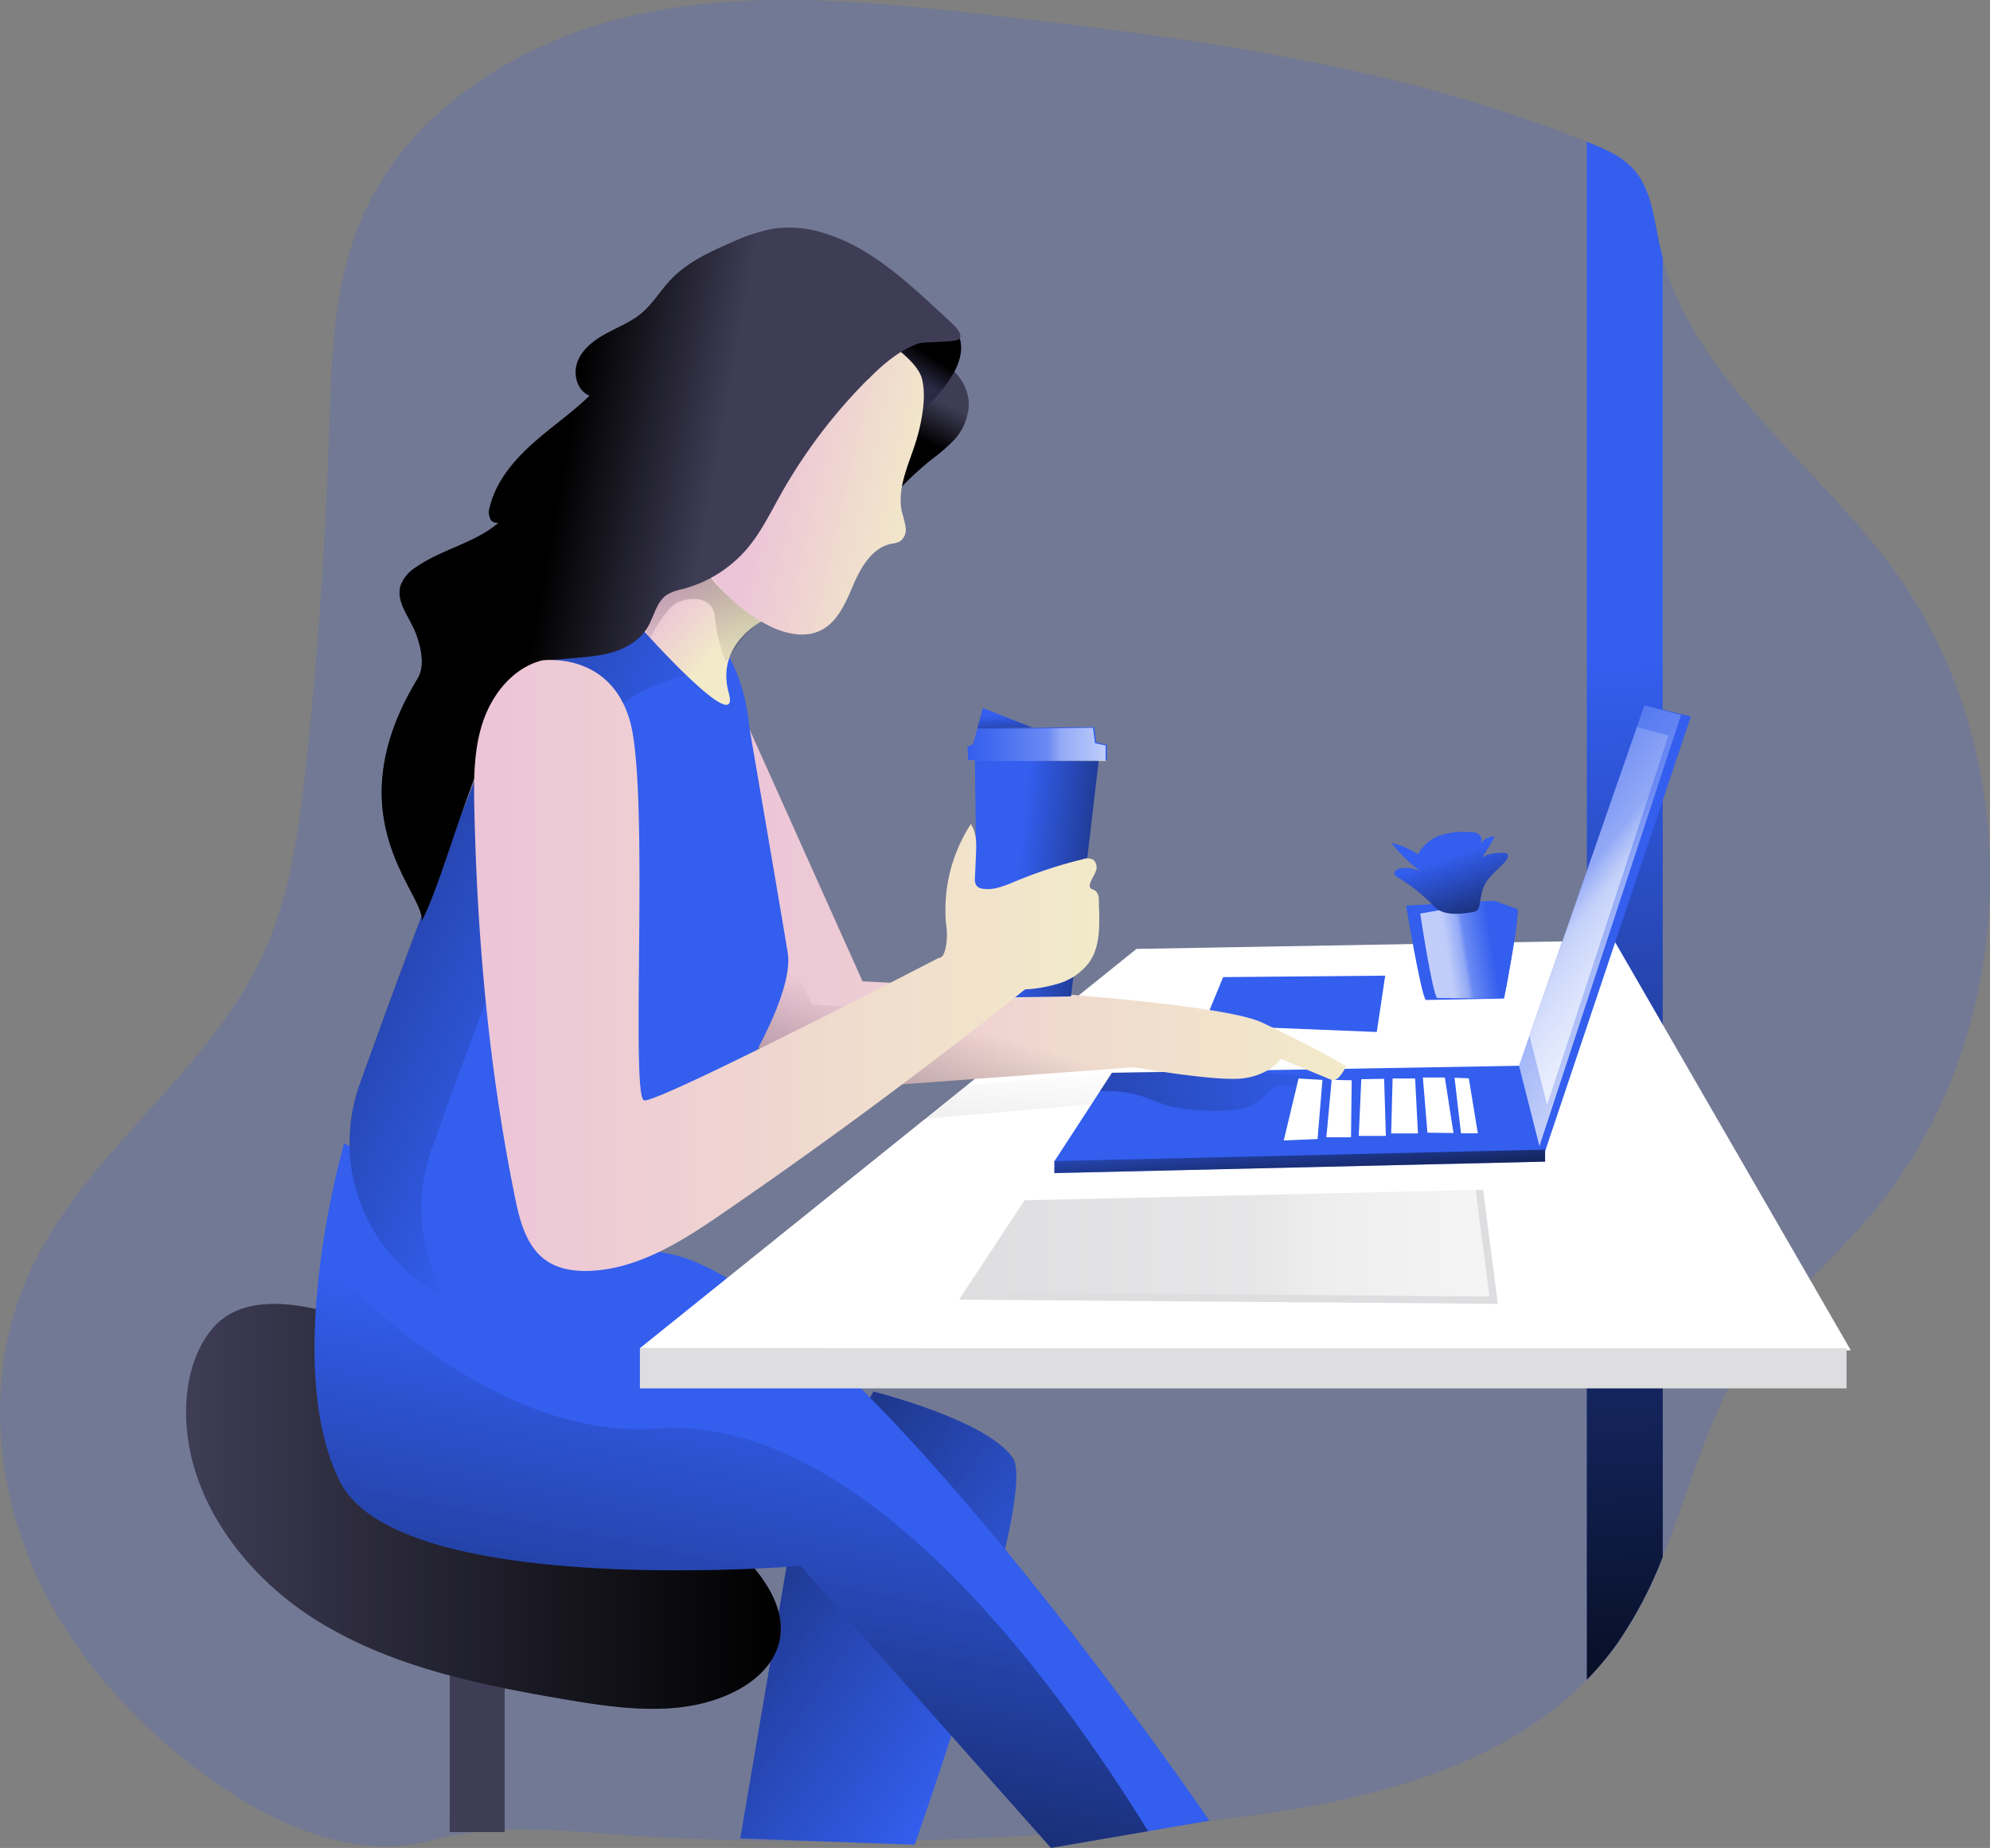 <svg xmlns="http://www.w3.org/2000/svg" xmlns:xlink="http://www.w3.org/1999/xlink" width="519.25" height="482.26"><rect width="100%" height="100%" fill="#808080" stroke="none"/><linearGradient id="a" x1="293.86" x2="144.98" y1="452.52" y2="349.96" gradientUnits="userSpaceOnUse"><stop offset="0" stop-opacity="0"></stop><stop offset=".99"></stop></linearGradient><linearGradient id="d" x1="456.28" x2="465.37" y1="175.34" y2="492.12" xlink:href="#a"></linearGradient><linearGradient id="e" x1="83.16" x2="238.32" y1="395.13" y2="395.13" xlink:href="#a"></linearGradient><linearGradient id="f" x1="235.79" x2="192.01" y1="358.5" y2="572.79" xlink:href="#a"></linearGradient><linearGradient id="g" x1="279.23" x2="274.13" y1="106.22" y2="116.42" xlink:href="#a"></linearGradient><linearGradient id="h" x1="273.73" x2="277.45" y1="100.95" y2="94.75" xlink:href="#a"></linearGradient><linearGradient id="i" x1="382.27" x2="136.34" y1="278.15" y2="329.8" xlink:href="#a"></linearGradient><linearGradient id="b" x1="226.2" x2="385.84" y1="238.13" y2="238.13" gradientUnits="userSpaceOnUse"><stop offset="0" stop-color="#ecc4d7"></stop><stop offset=".42" stop-color="#efd4d1"></stop><stop offset=".6" stop-color="#f0dcce"></stop><stop offset="1" stop-color="#f2eac9"></stop></linearGradient><linearGradient id="j" x1="290.49" x2="260.71" y1="271.09" y2="370.9" xlink:href="#a"></linearGradient><linearGradient id="k" x1="189.31" x2="13.41" y1="254.86" y2="176.56" xlink:href="#a"></linearGradient><linearGradient id="l" x1="210.92" x2="224.98" y1="155.92" y2="168.05" gradientUnits="userSpaceOnUse"><stop offset="0" stop-color="#ecc4d7"></stop><stop offset=".42" stop-color="#efd4d1"></stop><stop offset="1" stop-color="#f2eac9"></stop></linearGradient><linearGradient id="m" x1="216.8" x2="227.27" y1="183.71" y2="32.35" xlink:href="#a"></linearGradient><linearGradient id="n" x1="234.38" x2="275.92" y1="123.6" y2="133.16" xlink:href="#b"></linearGradient><linearGradient id="o" x1="216.09" x2="176.38" y1="155.84" y2="148.67" xlink:href="#a"></linearGradient><linearGradient id="c" x1="374.65" x2="433.84" y1="206.68" y2="253.73" gradientUnits="userSpaceOnUse"><stop offset=".02" stop-color="#fff" stop-opacity="0"></stop><stop offset=".58" stop-color="#fff" stop-opacity=".39"></stop><stop offset=".68" stop-color="#fff" stop-opacity=".68"></stop><stop offset="1" stop-color="#fff"></stop></linearGradient><linearGradient id="p" x1="380.51" x2="431.23" y1="209.14" y2="249.46" xlink:href="#c"></linearGradient><linearGradient id="q" x1="424.46" x2="412.42" y1="250.03" y2="251.98" xlink:href="#c"></linearGradient><linearGradient id="r" x1="412.63" x2="423.52" y1="225.76" y2="257.47" xlink:href="#a"></linearGradient><linearGradient id="s" x1="248.03" x2="388.64" y1="323.45" y2="323.45" xlink:href="#c"></linearGradient><linearGradient id="t" x1="265.85" x2="315.21" y1="227.72" y2="232.66" xlink:href="#a"></linearGradient><linearGradient id="u" x1="158.31" x2="321.44" y1="253.94" y2="253.94" xlink:href="#b"></linearGradient><linearGradient id="v" x1="252.1" x2="288.49" y1="194.27" y2="194.27" xlink:href="#c"></linearGradient><linearGradient id="w" x1="262.06" x2="262.65" y1="186.7" y2="200.25" xlink:href="#a"></linearGradient><linearGradient id="x" x1="338.24" x2="340.26" y1="290.96" y2="318.16" xlink:href="#a"></linearGradient><linearGradient id="y" x1="265.83" x2="250.67" y1="277.45" y2="546.81" xlink:href="#a"></linearGradient><path fill="#335eee" d="M488.24 316.94c-10.48 12.44-23.2 23-32.14 36.62-10.48 15.95-15.1 35-22.24 52.75a109.37 109.37 0 0 1-11.73 22.38 78.93 78.93 0 0 1-8.07 9.67c-24.3 24.94-63 32.93-98.5 36.8a917.38 917.38 0 0 1-143.44 4.33c-21-1-40.15-4.42-60 .9-19.37 5.16-40.13-4.15-55.76-15.08C35.53 450.74 17.78 431.12 8 407.66s-11.08-50.9-.92-74.2c13.94-32 46.8-52.53 61.46-84.2 7.34-15.86 9.64-33.54 11.46-50.94q4.4-42.3 5.86-84.9c.64-18.94.94-38.4 8.28-55.85 12-28.66 41.46-47 71.8-53.7s61.88-3.43 92.75.1c52.76 6.04 106.13 13.1 155.36 33.04l1.15.47c3.92 1.6 7.9 3.35 10.78 6.44 4.9 5.24 5.52 13 7.05 20 .25 1.14.52 2.25.83 3.36 8.83 32.3 39.82 53.65 59.9 80.9 36.02 48.85 33.64 122.35-5.52 168.78z" opacity=".18"></path><path fill="#3f3d56" d="M117.35 424.1h14.34v54.03h-14.35z"></path><path fill="#335eee" d="M227.9 363.16s29.78 7.44 36.4 17.37-25.64 100.9-25.64 100.9l-45.5-1.65L206.4 402z"></path><path fill="url(#a)" d="M262.5 365.15s29.78 7.44 36.4 17.37-25.64 100.9-25.64 100.9l-45.5-1.65L241 404z" transform="translate(-34.6 -1.99)"></path><path fill="#335eee" d="M433.86 67.18V406.3a109.37 109.37 0 0 1-11.73 22.38 78.93 78.93 0 0 1-8.07 9.67V37l1.15.47c3.92 1.6 7.9 3.35 10.78 6.44 4.9 5.24 5.52 13 7.05 20 .25 1.1.52 2.17.83 3.28z"></path><path fill="url(#d)" d="M468.46 69.17V408.3a109.37 109.37 0 0 1-11.73 22.37 78.93 78.93 0 0 1-8.07 9.67V39l1.15.46c3.92 1.6 7.9 3.35 10.78 6.44 4.9 5.23 5.52 13 7.05 20 .25 1.1.52 2.16.83 3.27z" transform="translate(-34.6 -1.99)"></path><path fill="#3f3d56" d="M55.2 347c-4.6 5.68-6.47 13.17-6.63 20.47-.48 22.84 15 43.68 34.48 55.67s42.43 16.64 65 20.46c14.76 2.5 30.74 4.56 44-2.33 5-2.58 9.5-6.64 11.07-12 2.8-9.68-4.65-19.1-12-26A244.9 244.9 0 0 0 123.4 358c-16.24-7.25-54.08-28.42-68.2-11z"></path><path fill="url(#e)" d="M89.8 349c-4.6 5.67-6.47 13.16-6.63 20.46-.48 22.84 15 43.68 34.48 55.67s42.43 16.64 65 20.46c14.76 2.5 30.74 4.55 44-2.34 5-2.58 9.5-6.64 11.07-12 2.8-9.68-4.65-19.1-12-26A244.9 244.9 0 0 0 158 360c-16.24-7.26-54.08-28.43-68.2-11z" transform="translate(-34.6 -1.99)"></path><path fill="#335eee" d="M315.55 475.15l-15.95 2.74-25.37 4.36-65.34-73.6s-104.8 8.8-120.22-22.07c-8.16-16.32-7.4-40-4.86-58.73a230.93 230.93 0 0 1 6-29.5s37.5 20.95 83.82 28.67 141.9 148.1 141.9 148.1z"></path><path fill="url(#f)" d="M334.2 479.88l-25.37 4.37-65.34-73.6s-104.8 8.8-120.22-22.07c-8.16-16.3-7.4-40-4.86-58.72 7.2 8 45.4 48 87.57 44.94 52.33-3.8 102.18 63 128.2 105.08z" transform="translate(-34.6 -1.99)"></path><path fill="#3f3d56" d="M252.77 106.1a14.52 14.52 0 0 1-3.86 8.74 47.2 47.2 0 0 1-5.84 5.06 78.4 78.4 0 0 0-10.72 10.37c0-3.9 0-7.88 1.08-11.64a48.47 48.47 0 0 0 1.57-5.24c.55-3.25-.35-6.62.27-9.85a18.84 18.84 0 0 1 2.18-5.37c.86-1.57 1.88-3.2 3.52-3.92a5.58 5.58 0 0 1 4.5.22c4.33 2 7.58 6.84 7.3 11.63z"></path><path fill="url(#g)" d="M287.37 108.1a14.52 14.52 0 0 1-3.86 8.73 47.2 47.2 0 0 1-5.84 5.06 78.4 78.4 0 0 0-10.72 10.36c0-3.9 0-7.88 1.08-11.64a48.47 48.47 0 0 0 1.57-5.24c.55-3.24-.35-6.6.27-9.84a18.84 18.84 0 0 1 2.18-5.37c.86-1.57 1.88-3.2 3.52-3.92a5.58 5.58 0 0 1 4.5.22c4.33 2 7.58 6.84 7.3 11.63z" transform="translate(-34.6 -1.99)"></path><path fill="#2b2a44" d="M249.3 96.42c1.27-2.6 2-5.67 1-8.4a1.06 1.06 0 0 0-1.3-.85A25.52 25.52 0 0 0 234.58 92a18.5 18.5 0 0 1 5.55 7 12.87 12.87 0 0 1 1 5.42c0 .4-.4 1.88-.06 2.06s1.47-1.1 1.7-1.36a34.9 34.9 0 0 0 6.54-8.7z"></path><path fill="url(#h)" d="M283.9 98.4c1.27-2.6 2-5.66 1-8.4a1.06 1.06 0 0 0-1.3-.84A25.52 25.52 0 0 0 269.18 94a18.5 18.5 0 0 1 5.55 7 12.87 12.87 0 0 1 1 5.4c0 .4-.4 1.9-.06 2.07s1.47-1.1 1.7-1.36a34.9 34.9 0 0 0 6.54-8.7z" transform="translate(-34.6 -1.99)"></path><path fill="#fff" d="M296.55 247.64l-129.58 104.2 315.96.56-61.76-106.97z"></path><path fill="#335eee" d="M319.16 255l42.28-.38-2.2 14.7L314 267.5zM441.2 186.98L403 300.94l-127.93 2.2 11.9-18.28 3.17-4.87 35.58-.63 70.66-1.22 32.7-94.1z"></path><path fill="url(#i)" d="M382.36 286l-12.65-.7a5.16 5.16 0 0 0-2.53.28 7.06 7.06 0 0 0-2 1.94 13 13 0 0 1-7.6 4 37.1 37.1 0 0 1-8.76.26 41 41 0 0 1-9.37-1.23c-2.08-.6-4.05-1.5-6.1-2.22a29.84 29.84 0 0 0-11.8-1.54l3.18-4.9 35.6-.6c1.08.2 2.18.4 3.3.56 4.4.6 8.92.47 13.34 1.08 2.16.36 4.6 1.06 5.42 3.06z" transform="translate(-34.6 -1.99)"></path><path fill="url(#b)" d="M385.84 280.24s-1.93 4.3-3.77 3.58-13.24-5.5-13.24-5.5a11.73 11.73 0 0 1-4.36 3.46 16.73 16.73 0 0 1-5.93 1.67c-7.35.73-27.93-2.94-27.93-2.94l-85.28 6.26-19.12-17.27 1.6-46.92 1.1-33.08 30.76 68.6s90.16 4.12 104.22 10.74 21.96 11.4 21.96 11.4z" transform="translate(-34.6 -1.99)"></path><path fill="url(#j)" d="M364.47 281.78a16.73 16.73 0 0 1-5.93 1.67c-7.35.73-27.93-2.94-27.93-2.94l-85.28 6.26-19.12-17.27 1.6-46.92 18.62 41.57s90.16 4.14 104.22 10.75c5.64 2.65 10.28 5 13.83 6.88z" transform="translate(-34.6 -1.99)"></path><path fill="#335eee" d="M195.4 188.62c.1.86.2 1.72.36 2.57 1.33 7.72 8.28 48.2 9.78 57.5 1.38 8.46-7.2 24.15-10.24 29.38-.74 1.27-1.42 2.58-2 3.9l-16 34.93a45.06 45.06 0 0 1-57.34 23.18 45.07 45.07 0 0 1-26.05-57.2c15.6-43.52 39.3-106.8 48.07-114.75 13.32-12.12 48.68-19.43 53.43 20.5z"></path><path fill="url(#k)" d="M227.1 178.28c-11.58-2.53-24.78 2.53-31.84 8.93-8.77 7.96-32.48 71.25-48.06 114.76a45 45 0 0 0 3.92 38.63 45 45 0 0 1-22.67-55.73c15.6-43.52 39.3-106.8 48.06-114.74 11.8-10.7 40.64-17.64 50.6 8.15z" transform="translate(-34.6 -1.99)"></path><path fill="url(#l)" d="M233.28 164.16s-12 6.07-8.54 18.6-22.06-16-22.06-16-3.3-19.3 16.54-17.63 14.06 15.03 14.06 15.03z" transform="translate(-34.6 -1.99)"></path><path fill="url(#m)" d="M204.2 168.57s3.86-7.58 7-9.23 9.5-1.93 9.92 3.72a45.24 45.24 0 0 0 2.9 11.72s5.5-8.7 9.23-10.62c0 0-10.47-7.17-13.37-11.7s-14.2 3.85-14.2 3.85-4.93 8.7-1.48 12.27z" transform="translate(-34.6 -1.99)"></path><path fill="url(#n)" d="M273.92 116.1c-1.84 6.53-5.5 13.08-3.94 19.68a24.66 24.66 0 0 1 .94 4 3.75 3.75 0 0 1-1.6 3.57 7.46 7.46 0 0 1-2.1.54c-5 1-8 6.1-10 10.82s-4.24 10-8.93 12c-3.95 1.75-8.6.67-12.5-1.16a40.83 40.83 0 0 1-16.2-14.18 27.92 27.92 0 0 1-4.6-10.28 31.44 31.44 0 0 1-.1-9.2 62.64 62.64 0 0 1 8.42-26 44.78 44.78 0 0 1 20.25-18 23.3 23.3 0 0 1 7.34-2c5.07-.37 10.08 1.6 14.23 4.54 3.2 2.26 8.9 6.34 10 10.3 1.25 4.56.04 10.96-1.2 15.36z" transform="translate(-34.6 -1.99)"></path><path fill="#3f3d56" d="M226.46 99a138.8 138.8 0 0 0-22.83 30.18c-2.66 4.75-5.07 9.7-8.57 13.87a33.17 33.17 0 0 1-16.93 10.67 13.43 13.43 0 0 0-4 1.42c-2.85 1.83-3.43 5.67-5.16 8.57-2.26 3.8-6.56 6-10.87 6.95s-8.77 1-13.16 1.52c-16.16 2-27.22 53.8-34.9 68.16.9-7.23-23.17-26.84-1.1-63.2 2-3.3 1-7.84-.3-11.5-1.52-4.36-5.47-8.46-4.1-12.87a9.7 9.7 0 0 1 4-4.74c7-4.9 16.26-6.45 22.42-12.42-.37 1.13-2.2 1-2.88.07a4.27 4.27 0 0 1-.25-3.44c1.55-6.43 6-11.8 10.87-16.22s10.43-8.15 15.16-12.77c-3.3-1.28-4.43-5.72-3.1-9s4.35-5.53 7.45-7.22 6.46-3 9.17-5.26c3-2.52 5-6 7.74-8.87 4.3-4.5 10.1-7.16 15.8-9.63a45.9 45.9 0 0 1 10.88-3.6 29.75 29.75 0 0 1 12.7 1c11 3.18 20 10.9 28.38 18.6 1.94 1.78 3.86 3.56 5.78 5.36 1 1 2.13 2.16 1.9 3.55s-9.2.82-11.1 1.52c-5.04 1.87-9.26 5.56-12.98 9.34z"></path><path fill="url(#o)" d="M261.06 101a138.8 138.8 0 0 0-22.83 30.17c-2.66 4.75-5.07 9.7-8.57 13.87a33.17 33.17 0 0 1-16.93 10.67 13.43 13.43 0 0 0-4 1.43c-2.85 1.83-3.43 5.67-5.16 8.57-2.26 3.8-6.56 6-10.87 6.94s-8.77 1-13.16 1.52c-16.16 2-27.22 53.8-34.9 68.16.9-7.23-23.17-26.84-1.1-63.2 2-3.3 1-7.84-.3-11.5-1.52-4.36-5.47-8.46-4.1-12.87a9.7 9.7 0 0 1 4-4.74c7-4.9 16.26-6.44 22.42-12.4-.37 1.12-2.2 1-2.88.06a4.27 4.27 0 0 1-.25-3.44c1.55-6.43 6-11.8 10.87-16.22s10.43-8.16 15.16-12.78c-3.3-1.28-4.43-5.72-3.1-9s4.35-5.53 7.45-7.22 6.46-3 9.17-5.27c3-2.52 5-6 7.74-8.87 4.3-4.5 10.1-7.16 15.8-9.63a45.9 45.9 0 0 1 10.88-3.6 29.75 29.75 0 0 1 12.7 1c11 3.18 20 10.9 28.38 18.6 1.94 1.78 3.86 3.56 5.78 5.36 1 1 2.13 2.15 1.9 3.54s-9.2.82-11.1 1.52c-5.04 1.87-9.26 5.56-12.98 9.34z" transform="translate(-34.6 -1.99)"></path><path fill="url(#c)" d="M396.36 278.15l5.33 20.95 36.93-112.48-9.56-2.58z" opacity=".69"></path><path fill="url(#p)" d="M399.12 270.4l4.56 17.95 31.67-96.4-8.2-2.2z" opacity=".69"></path><path fill="#fff" d="M338.83 281.46l-3.86 16.17 8.82-.37 1.28-15.44zM379.54 281.27l3.72.14 2.35 14.35h-4.4zM371.27 281.2H377l2.26 14.5-6.8-.1zM363.37 281.46h5.88l.73 14.33H363zM355.2 281.64l5.96-.1.46 14.9h-7.08zM347.47 281.82l5.23.1-.18 14.88h-6.43z"></path><path fill="#335eee" d="M366.9 236.34s3.86 23.34 5.15 24.63l20.4-.37s4-20.58 3.5-23.34l-6.07-2.2z"></path><path fill="url(#q)" d="M405.18 240.4s3.13 20.76 4.42 22.05l17.45.14s4-20.6 3.5-23.35l-6.07-2.2z" opacity=".69" transform="translate(-34.6 -1.99)"></path><path fill="#335eee" d="M392.45 260.6s4-20.58 3.5-23.34"></path><path fill="#335eee" d="M364.66 228.92a1.58 1.58 0 0 1-.8-.78c-.26-.77.72-1.36 1.5-1.5a8.57 8.57 0 0 1 5.37.84 40 40 0 0 1-7.63-7.47 18.87 18.87 0 0 1 6.9 3 10.16 10.16 0 0 1 6-5.05 19.9 19.9 0 0 1 8-.76 2.84 2.84 0 0 1 2.34 1c.52.86 0 2-.48 2.84a4.4 4.4 0 0 1 4.17-2.72q-1.53 2.84-3.33 5.5c1.58-1.15 3.67-1.23 5.63-1.27a1.52 1.52 0 0 1 .87.17c.6.44.2 1.38-.3 1.94-2 2.35-4.8 4.18-5.9 7.08a38.5 38.5 0 0 0-1 4.66 2.3 2.3 0 0 1-.54 1.15 2.42 2.42 0 0 1-1.34.5c-3.2.53-7.44 1-9.93-1.5a43.73 43.73 0 0 0-9.54-7.63z"></path><path fill="url(#r)" d="M399.26 230.9a1.58 1.58 0 0 1-.8-.77c-.26-.77.72-1.36 1.5-1.5a8.57 8.57 0 0 1 5.37.84 40 40 0 0 1-7.63-7.47 18.87 18.87 0 0 1 6.9 3 10.16 10.16 0 0 1 6-5.06 19.9 19.9 0 0 1 8-.76 2.84 2.84 0 0 1 2.34 1c.52.87 0 2-.48 2.85a4.4 4.4 0 0 1 4.17-2.72q-1.53 2.85-3.33 5.5c1.58-1.14 3.67-1.22 5.63-1.26a1.52 1.52 0 0 1 .87.17c.6.45.2 1.4-.3 1.95-2 2.35-4.8 4.18-5.9 7.08a38.5 38.5 0 0 0-1 4.66 2.3 2.3 0 0 1-.54 1.14 2.42 2.42 0 0 1-1.34.5c-3.2.53-7.44 1-9.93-1.5a43.73 43.73 0 0 0-9.54-7.63z" transform="translate(-34.6 -1.99)"></path><path fill="#dedee0" d="M267.33 313.25l119.65-2.75 3.86 29.77-140.6-1.1z"></path><path fill="url(#s)" d="M265.12 311.32l119.66-2.75 3.86 29.77-140.6-1.1z" opacity=".69"></path><path fill="#335eee" d="M254.65 219.8l-.28-22.9 32.53-.27-7.44 63.4-19.57.3-6.63-21.52z"></path><path fill="url(#t)" d="M254.65 219.8l-.28-22.9 32.53-.27-7.44 63.4-19.57.3-6.63-21.52z"></path><path fill="url(#u)" d="M302.05 260.2q-38.24 30.5-78.55 58.2c-10.6 7.3-22.05 14.7-34.9 15.25-4 .17-8.15-.4-11.42-2.65-5.18-3.55-6.93-10.26-8.18-16.4-6.8-33.43-9.9-67.54-10.63-101.64-.16-7.7-.18-15.55 2.32-22.82s8-14 15.46-15.82c0 0 17.7-2.44 22.85 15.94s0 98.15 3.68 98.9S279.5 252 279.5 252c1.56 0 1.87-2.77 2.1-4.3a18.92 18.92 0 0 0-.15-4.64 41 41 0 0 1 6.47-26c1.54 2.25 1.47 5.2 1.34 7.92L289 231a3.08 3.08 0 0 0 .43 2.16 2.58 2.58 0 0 0 1.65.77c2.9.44 5.74-.8 8.45-1.93a120.18 120.18 0 0 1 17.56-5.76 3.43 3.43 0 0 1 2.82.15 2.68 2.68 0 0 1 .56 3.1c-.4 1.06-1.1 2-1.44 3.08a1.38 1.38 0 0 0 0 1c.26.52 1 .6 1.43.92a3 3 0 0 1 .85 2.42l.07 2.24c.14 4.72.2 9.8-2.4 13.74a15.5 15.5 0 0 1-8.07 5.75 37 37 0 0 1-8.88 1.56z" transform="translate(-34.6 -1.99)"></path><path fill="#335eee" d="M252.63 198.38h36.2v-4.04l-2.75-.56-.55-4.04-30.52.37-1.1 4.05-1.46.74z"></path><path fill="url(#v)" d="M252.28 198.6h36.2v-4.06l-2.75-.55-.55-4.05-30.5.36-1.1 4.06-1.48.73z" opacity=".69"></path><path fill="#335eee" d="M255 190.1l1.44-5.32 12.96 5.1z"></path><path fill="url(#w)" d="M255 190.1l1.44-5.32 12.96 5.1z"></path><path fill="#dedee0" d="M166.97 351.85h314.85v10.48H166.97z"></path><path fill="#335eee" d="M403.16 300.02l-128.04 3v3.13l128.04-3z"></path><path fill="url(#x)" d="M403.16 300.02l-128.04 3v3.13l128.04-3z"></path><path fill="url(#y)" d="M284.98 288.17l-44.4 3.85 11.6-8.82 37.94-3.2z"></path></svg>